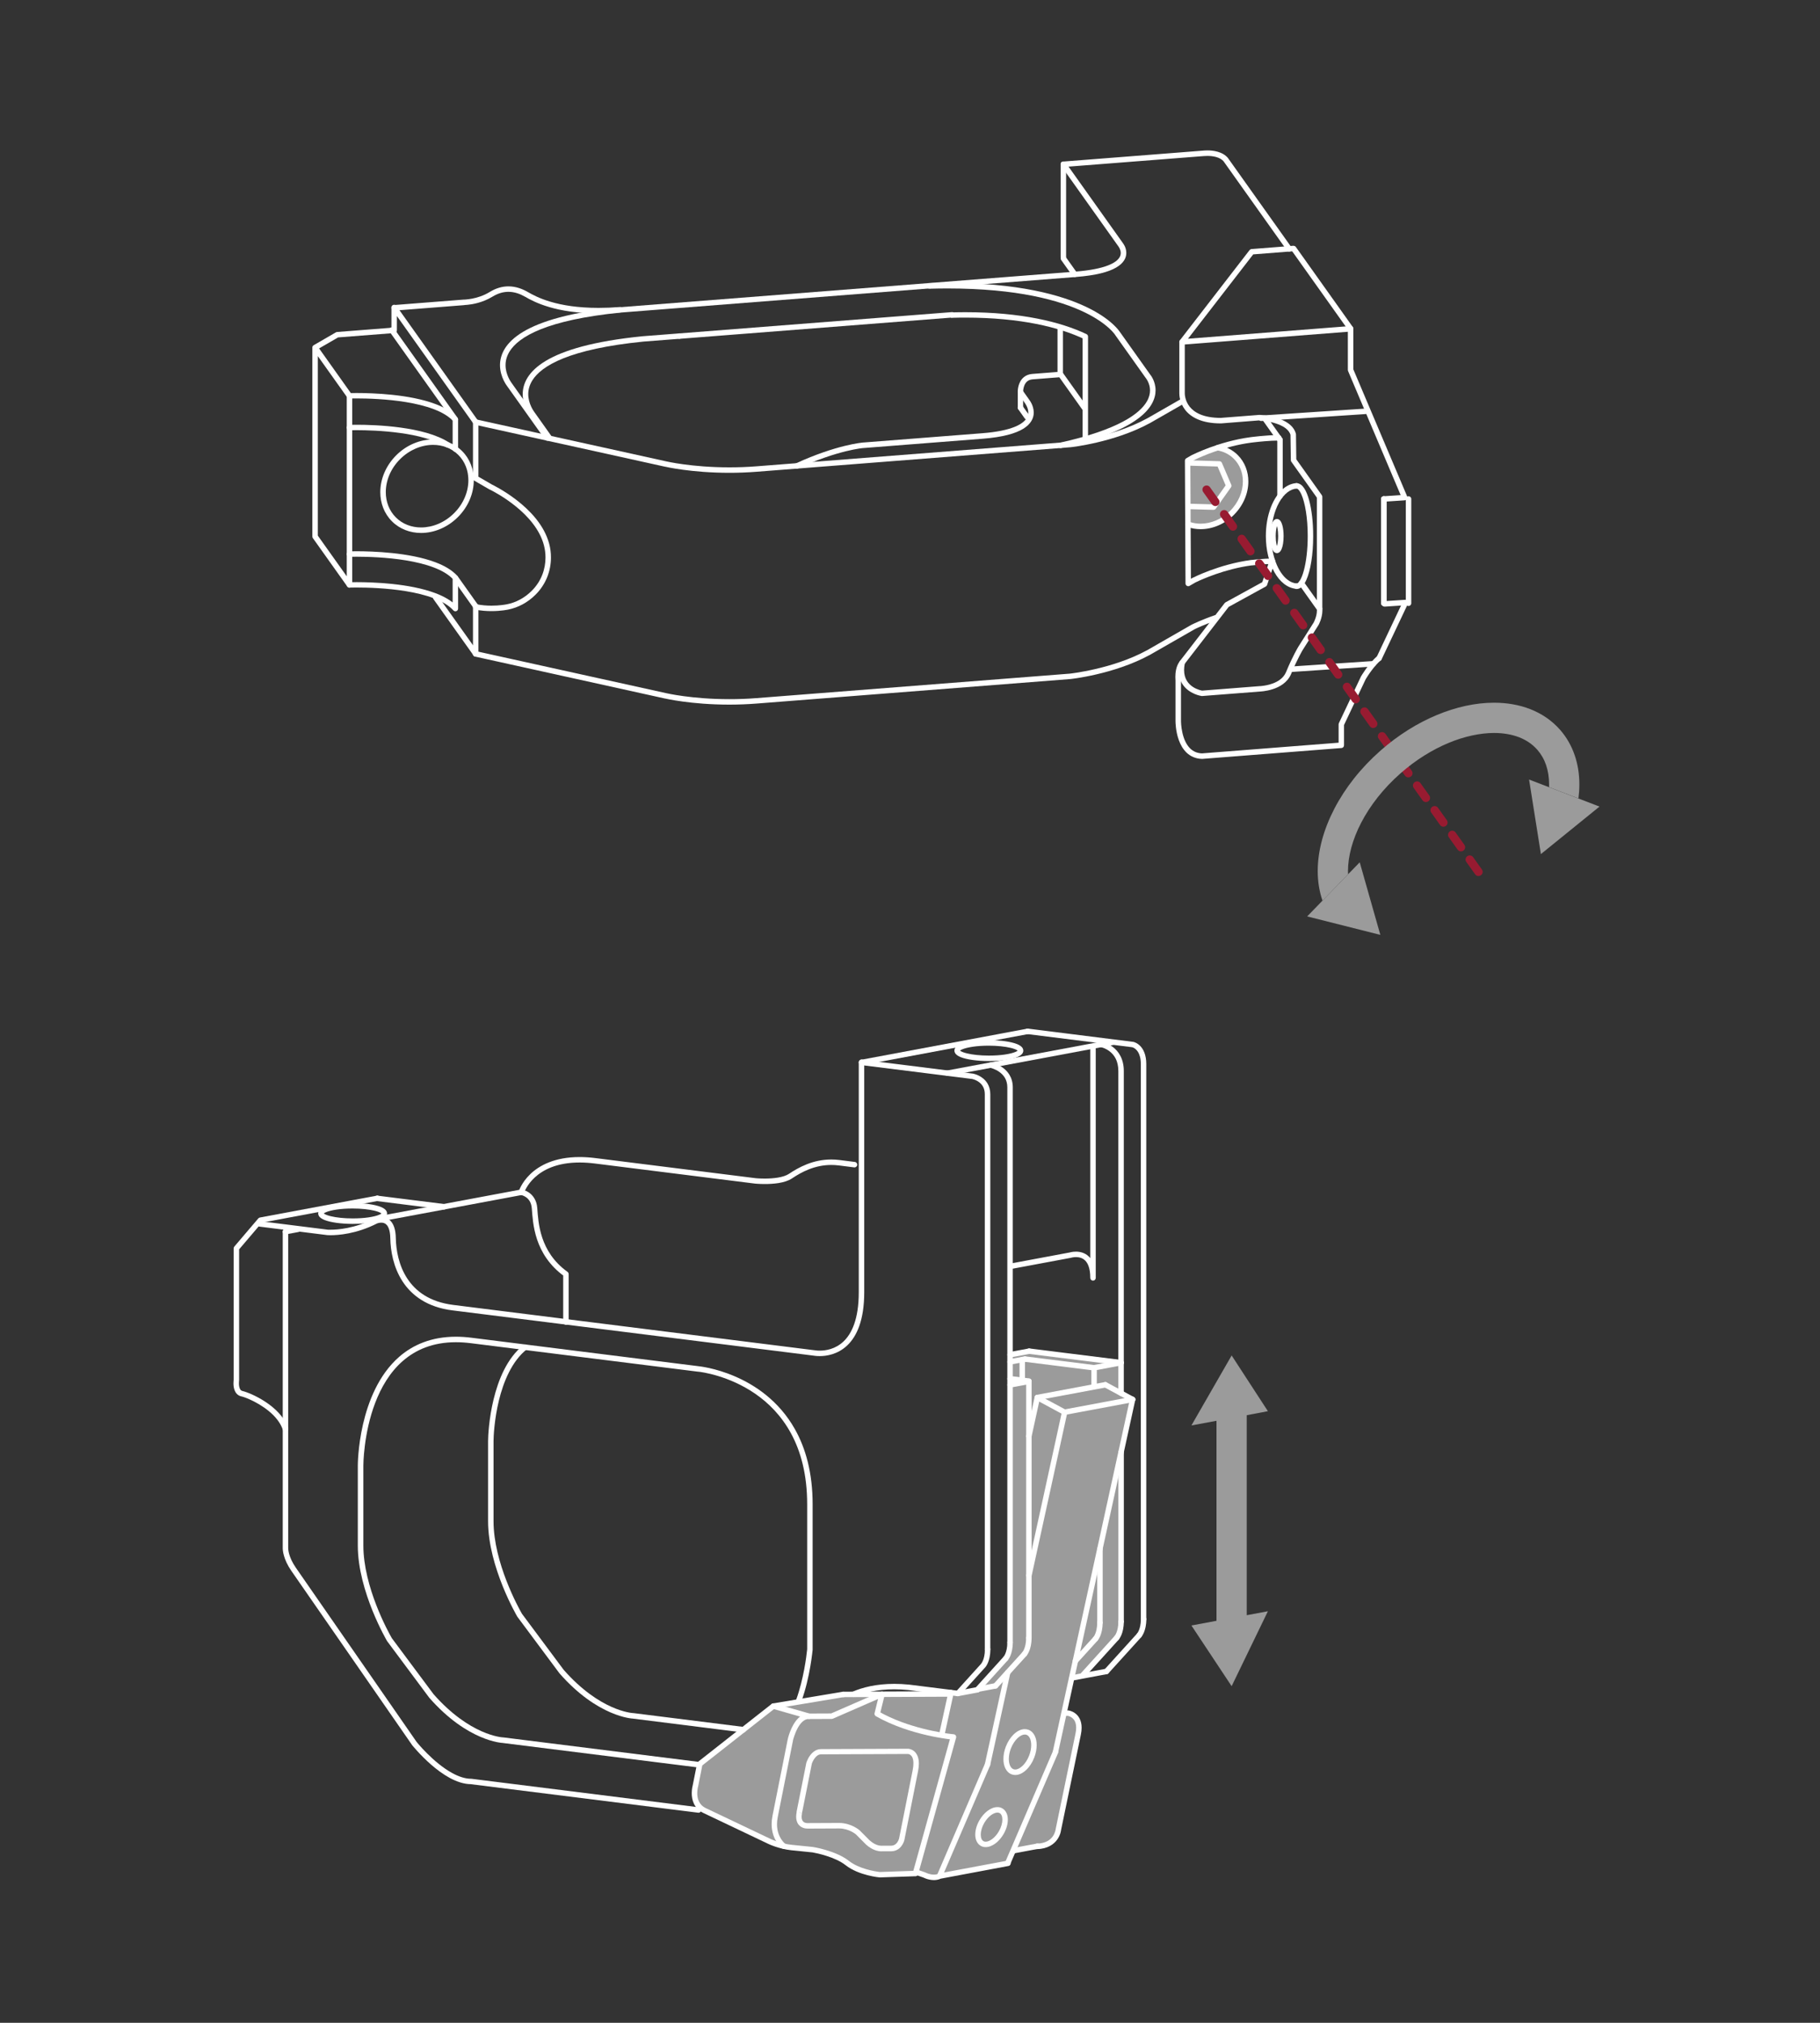 <?xml version="1.0" encoding="UTF-8"?>
<svg id="Layer_1" xmlns="http://www.w3.org/2000/svg" version="1.1" viewBox="0 0 400 444.6">
  <rect x="0" y="0" width="400" height="444.6" fill="#333333" stroke="none"/>
  <!-- Generator: Adobe Illustrator 29.0.0, SVG Export Plug-In . SVG Version: 2.1.0 Build 186)  -->
  <defs>
    <style>
      .st0 {
        fill: #981b31;
      }

      .st1 {
        fill: #9b9b9b;
      }

      .st2 {
        fill: #fff;
      }
    </style>
  </defs>
  <polygon class="st1" points="246.16 299.51 225.89 296.57 221.76 297.76 221.76 362.52 220.77 365.07 214.79 371.25 210.23 372.22 207.76 372.42 185.1 372.42 170.53 374.99 153.56 387.7 152.42 393.61 152.74 396 155.13 398.2 171.35 405.63 178.24 406.55 184.39 408.51 188.24 411.09 193.47 412.18 201.68 411.68 204.57 412.64 221.28 409.55 222.68 406.74 229.82 405.38 231.75 404.24 236.85 380.17 236.32 377.71 233.74 375.62 235.31 368.79 237.84 368.08 245.18 359.99 246.16 357.66 246.16 320.33 248.69 307.59 246.16 305.97 246.16 299.51"/>
  <polygon class="st1" points="266.88 98.4 270.46 99.68 272.74 102.41 273.48 105.58 272.88 109.04 270.76 112.45 267.81 114.66 264.29 115.69 260.84 115.21 260.73 101.26 266.88 98.4"/>
  <path class="st2" d="M233.11,36.11v20.39c0,.33.27.6.6.6s.6-.27.6-.6v-20.39c0-.33-.27-.6-.6-.6s-.6.27-.6.6"/>
  <path class="st2" d="M233.22,36.46l12.62,17.75.02.03.07-.05-.07.05h0s.07-.05.07-.05l-.07.05s.47.66.46,1.36c0,.31-.07.65-.3,1.01-.35.55-1.09,1.2-2.61,1.77-1.51.57-3.78,1.06-7.07,1.32l-100.05,7.82h-.01c-10.92,1.09-17.46,3.1-21.33,5.42-1.93,1.16-3.2,2.41-3.99,3.67-.78,1.26-1.07,2.52-1.07,3.64.01,2.73,1.6,4.65,1.63,4.71l.47-.38-.49.35,8.32,11.7c.19.27.57.33.84.14.27-.19.33-.57.14-.84l-8.32-11.7-.02-.03h0c-.13-.17-1.36-1.85-1.35-3.95,0-.93.23-1.94.89-3.01.99-1.6,3.01-3.33,6.84-4.87,3.83-1.53,9.45-2.86,17.57-3.67l-.06-.6.05.6,100.05-7.82c4.49-.35,7.2-1.11,8.85-2.07.83-.48,1.39-1.01,1.75-1.57.36-.56.49-1.14.49-1.66-.01-1.23-.69-2.05-.72-2.1l-.47.37.49-.35-12.62-17.75c-.19-.27-.57-.33-.84-.14s-.33.57-.14.84Z"/>
  <path class="st2" d="M232.51,82.49l5.42,7.62c.19.27.57.33.84.14.27-.19.33-.57.14-.84l-5.42-7.62c-.19-.27-.57-.33-.84-.14-.27.19-.33.57-.14.84"/>
  <path class="st2" d="M233.22,57.14l2.49,3.5c.19.27.57.33.84.14.27-.19.33-.57.14-.84l-2.49-3.5c-.19-.27-.57-.33-.84-.14-.27.19-.33.57-.14.84"/>
  <path class="st2" d="M223.77,89.93l1.44,2.03c.19.27.57.33.84.14.27-.19.33-.57.14-.84l-1.44-2.03c-.19-.27-.57-.33-.84-.14-.27.19-.33.57-.14.84"/>
  <path class="st2" d="M223.77,86.5l1.44,2.03.02.03.14-.11-.14.11h0s.14-.11.14-.11l-.14.11s.78,1.02.76,2.09c0,.4-.09.8-.34,1.23-.38.63-1.15,1.34-2.69,1.96-1.53.61-3.81,1.13-7.09,1.38l-26.23,2.05h0c-.06,0-5.83.48-14.77,4.6-.3.14-.43.5-.29.8.14.3.5.43.8.29,4.39-2.03,8-3.15,10.5-3.77,1.25-.31,2.22-.49,2.88-.59.33-.05.58-.08.74-.1l.18-.02h.06s0,0,0,0l26.23-2.05c4.48-.35,7.23-1.16,8.92-2.19.85-.52,1.43-1.11,1.8-1.73.37-.62.51-1.26.51-1.84-.02-1.64-1-2.8-1.03-2.85l-.46.38.49-.35-1.44-2.03c-.19-.27-.57-.33-.84-.14s-.33.57-.14.84Z"/>
  <path class="st2" d="M204.24,63.46c1.38-.04,2.71-.06,4-.06,15.39,0,24.64,2.61,30.02,5.19,2.69,1.29,4.41,2.57,5.45,3.51.52.47.87.86,1.09,1.13.11.13.18.23.23.3l.05.07h0s.05-.02.05-.02l-.05.03h0s.05-.03.05-.03l-.05.03.02.03,6.71,9.44.03.04.16-.13-.16.13h0s.16-.13.16-.13l-.16.13s.92,1.13.91,2.69c0,.7-.17,1.51-.68,2.4-.77,1.34-2.33,2.91-5.32,4.49-2.99,1.58-7.4,3.18-13.78,4.6-.32.07-.53.39-.45.72s.39.53.72.45c8.6-1.92,13.74-4.16,16.77-6.38,1.51-1.11,2.51-2.22,3.12-3.3.61-1.07.84-2.1.84-3,0-2.09-1.15-3.42-1.19-3.47l-.46.39.49-.35-6.71-9.44-.49.35.51-.31c-.05-.09-1.76-2.81-7.34-5.48-5.58-2.67-15.01-5.31-30.54-5.31-1.3,0-2.64.02-4.03.06-.33,0-.59.29-.58.62s.29.59.62.58Z"/>
  <path class="st2" d="M149.27,73.28l-7.99.62h-.01c-10.92,1.09-17.46,3.1-21.33,5.42-1.93,1.16-3.2,2.41-3.99,3.67-.78,1.26-1.07,2.52-1.07,3.64.01,2.73,1.6,4.65,1.63,4.71l.47-.38-.49.35,3.77,5.31c.19.27.57.33.84.14.27-.19.33-.57.14-.84l-3.77-5.31-.02-.03h0c-.13-.17-1.36-1.85-1.35-3.95,0-.93.23-1.94.89-3.01.99-1.6,3.01-3.33,6.84-4.87,3.83-1.53,9.45-2.86,17.57-3.67l-.06-.6.05.6,7.99-.62c.33-.03.58-.31.55-.64s-.31-.58-.64-.55Z"/>
  <path class="st2" d="M209.22,68.6l-59.95,4.68c-.33.03-.58.31-.55.64s.31.58.64.55l59.95-4.68c.33-.03.58-.31.55-.64s-.31-.58-.64-.55"/>
  <path class="st2" d="M209.23,69.85c1.01-.03,2.01-.04,2.98-.04,12.03,0,20.61,2.11,26.06,4.71l.26-.54h-.6v22.88c0,.33.27.6.6.6s.6-.27.6-.6v-22.88c0-.23-.13-.44-.34-.54-5.65-2.7-14.41-4.82-26.57-4.82-.98,0-1.98.01-3.01.04-.33,0-.59.29-.58.62s.29.59.62.58Z"/>
  <path class="st2" d="M95.24,131.65l8.83,12.41c.19.27.57.33.84.14.27-.19.33-.57.14-.84l-8.83-12.41c-.19-.27-.57-.33-.84-.14-.27.19-.33.57-.14.84"/>
  <path class="st2" d="M86.67,68.27l15.31-1.2.16-.03-.19-.54.09.56.11-.03-.19-.54.09.56-.05-.3.02.3h.02s-.05-.3-.05-.3l.02.3c.05,0,.32-.01.69-.05,1.12-.11,3.34-.46,5.54-1.8,1.27-.77,2.42-1.06,3.5-1.06,1.33,0,2.56.45,3.66,1.08,1.02.59,2.71,1.51,5.31,2.27,2.6.77,6.12,1.38,10.84,1.38,1.49,0,3.09-.06,4.82-.2.33-.03.58-.31.55-.64s-.31-.58-.64-.55c-1.7.13-3.28.19-4.73.19-4.61,0-8.02-.6-10.5-1.33-2.49-.73-4.06-1.59-5.05-2.16-1.22-.7-2.65-1.24-4.26-1.24-1.3,0-2.69.36-4.12,1.24-1.37.84-2.79,1.25-3.86,1.46-.54.1-.99.15-1.31.18-.16.01-.29.02-.38.03h-.12s-.05.01-.05.01h-.04s-.12.03-.12.03l.2.56-.05-.6-15.31,1.2c-.33.03-.58.31-.55.64.03.33.31.58.64.55Z"/>
  <path class="st2" d="M233.76,36.71l30.84-2.41h.03s.04,0,.04,0c.1,0,.35-.03.7-.03.52,0,1.24.05,1.92.24.68.19,1.3.52,1.7,1.04l.47-.37-.49.35,13.88,19.52c.19.27.57.33.84.14s.33-.57.14-.84l-13.88-19.52v-.02c-.63-.8-1.5-1.22-2.34-1.46-.84-.24-1.65-.29-2.24-.29-.52,0-.87.04-.89.04l.07.6-.05-.6-30.84,2.41c-.33.03-.58.31-.55.64s.31.58.64.55Z"/>
  <path class="st2" d="M86.52,72l-12.45.97c-.09,0-.18.03-.25.08l-4.87,2.82c-.15.08-.25.23-.29.39-.04.17,0,.34.1.48l7.45,10.47v39.46l-6.36-8.94v-41.34c0-.33-.27-.6-.6-.6s-.6.27-.6.6v41.53c0,.13.04.25.11.35l7.56,10.63c.15.21.42.3.67.22.25-.08.42-.31.42-.57v-41.53c0-.13-.04-.25-.11-.35l-7.17-10.09,4.18-2.42,12.32-.96c.33-.03.58-.31.55-.64s-.31-.58-.64-.55Z"/>
  <path class="st2" d="M105.04,132.92l-4.4-6.19c-.19-.27-.57-.33-.84-.14-.27.19-.33.57-.14.84l4.4,6.19c.19.27.57.33.84.14.27-.19.33-.57.14-.84"/>
  <path class="st2" d="M105.15,143.71v-10.44c0-.33-.27-.6-.6-.6s-.6.27-.6.6v10.44c0,.33.27.6.6.6s.6-.27.6-.6"/>
  <path class="st2" d="M105.15,104.6v-11.82c0-.33-.27-.6-.6-.6s-.6.27-.6.6v11.82c0,.33.27.6.6.6s.6-.27.6-.6"/>
  <path class="st2" d="M266.97,135.23c-2.99,1.02-4.94,2.01-4.96,2.02h-.03s-9.91,5.69-9.91,5.69l.3.52-.29-.53c-3.8,2.07-8.05,3.36-11.34,4.12-1.64.38-3.05.63-4.04.79-.5.08-.89.13-1.16.17-.27.03-.4.05-.41.05l.06.6-.05-.6-68.85,5.38c-2.12.17-4.13.23-6.01.23-4.14,0-7.6-.33-10.03-.66-1.21-.16-2.17-.33-2.81-.45-.32-.06-.57-.11-.74-.15-.17-.04-.25-.05-.25-.05h0s-41.79-9.23-41.79-9.23c-.32-.07-.64.13-.72.46s.13.64.46.72l41.79,9.23.13-.59-.14.58s5.7,1.34,14.1,1.34c1.9,0,3.95-.07,6.1-.24l68.85-5.38h.02s9.5-.99,17.39-5.27h.01s9.91-5.68,9.91-5.68l-.3-.52.27.53.08-.04c.39-.19,2.17-1.04,4.72-1.91.31-.11.48-.45.38-.76s-.45-.48-.76-.38Z"/>
  <path class="st2" d="M105.04,92.43l-17.92-25.2c-.15-.21-.42-.3-.67-.22-.25.08-.42.31-.42.57v4.98c0,.33.27.6.6.6s.6-.27.6-.6v-3.1l16.83,23.67c.19.27.57.33.84.14.27-.19.33-.57.14-.84Z"/>
  <path class="st2" d="M100.56,91.84l-13.96-19.64c-.19-.27-.57-.33-.84-.14-.27.19-.33.57-.14.84l13.96,19.64c.19.27.57.33.84.14.27-.19.33-.57.14-.84"/>
  <path class="st2" d="M104.42,93.36l41.79,9.23.13-.59-.14.58s5.7,1.34,14.1,1.34c1.9,0,3.95-.07,6.1-.24l68.85-5.38h.02s9.5-.99,17.39-5.27h.01s7.64-4.38,7.64-4.38c.29-.16.39-.53.22-.82s-.53-.39-.82-.22l-7.64,4.38.3.52-.29-.53c-3.8,2.07-8.05,3.36-11.34,4.12-1.64.38-3.05.63-4.04.79-.5.08-.89.13-1.16.17-.27.03-.4.05-.41.05l.06.6-.05-.6-68.85,5.38c-2.12.17-4.13.23-6.01.23-4.14,0-7.6-.33-10.03-.66-1.21-.16-2.17-.33-2.81-.45-.32-.06-.57-.11-.74-.15s-.25-.05-.25-.05h0s-41.79-9.23-41.79-9.23c-.32-.07-.64.13-.72.46s.13.64.46.72Z"/>
  <path class="st2" d="M281.06,95.62c-2.87.01-6.28.48-6.29.48h0c-6.94.93-12.72,3.88-12.75,3.89h-.03s-1.27.74-1.27.74c-.19.11-.3.31-.3.52l.13,26.99c0,.21.11.41.3.52s.41.11.6,0l1.27-.73-.3-.52.27.53s.08-.04.25-.12c1.16-.56,6.26-2.87,12.12-3.65l-.08-.59.07.6s.68-.08,1.59-.16c.91-.08,2.05-.16,2.93-.17.33,0,.6-.28.59-.61s-.28-.6-.61-.59c-1.88.03-4.63.33-4.64.34h-.01c-6.94.93-12.72,3.88-12.75,3.9h-.03s-.38.23-.38.23l-.13-25.61.97-.55-.3-.52.27.53s.08-.04.25-.12c1.16-.56,6.26-2.87,12.12-3.65h0s.21-.03.57-.07c1.08-.13,3.51-.39,5.57-.4.33,0,.6-.27.6-.6s-.27-.6-.6-.6Z"/>
  <path class="st2" d="M101.15,99.57l-.42.42c1.48,1.48,2.21,3.46,2.21,5.55,0,2.51-1.05,5.17-3.14,7.25-2.08,2.08-4.75,3.14-7.25,3.14-2.1,0-4.07-.73-5.55-2.21-1.48-1.48-2.21-3.46-2.21-5.55,0-2.51,1.05-5.17,3.14-7.25,2.08-2.08,4.75-3.14,7.25-3.14,2.1,0,4.07.73,5.55,2.21l.42-.42.42-.42c-1.72-1.72-4.03-2.56-6.4-2.56-2.84,0-5.8,1.19-8.1,3.49-2.3,2.3-3.49,5.26-3.49,8.1,0,2.37.84,4.68,2.56,6.4,1.72,1.72,4.03,2.56,6.4,2.56,2.84,0,5.8-1.19,8.1-3.49,2.3-2.3,3.49-5.26,3.49-8.1,0-2.37-.84-4.68-2.56-6.4l-.42.42Z"/>
  <path class="st2" d="M267.51,98.99c1.39.23,2.67.85,3.68,1.87,1.32,1.32,1.97,3.08,1.97,4.95,0,2.24-.94,4.62-2.81,6.48-1.86,1.86-4.24,2.81-6.48,2.81-.89,0-1.75-.15-2.55-.44-.31-.11-.66.05-.77.36s.05.66.36.77c.94.35,1.95.52,2.96.52,2.57,0,5.25-1.08,7.33-3.16,2.08-2.08,3.16-4.76,3.16-7.33,0-2.15-.76-4.24-2.32-5.8-1.2-1.2-2.72-1.93-4.33-2.2-.33-.05-.64.17-.69.49s.17.64.49.69Z"/>
  <path class="st2" d="M76.83,129.15s.14,0,.42-.01.68-.01,1.18-.01c2.25,0,6.56.11,10.81.81,2.13.35,4.24.85,6.06,1.54,1.83.69,3.35,1.58,4.34,2.68.17.18.43.25.66.16s.38-.31.38-.56v-6.78c0-.15-.06-.29-.16-.4-1.18-1.3-2.87-2.26-4.8-2.99-5.79-2.19-13.86-2.42-17.29-2.43-1.03,0-1.64.02-1.64.02-.33.01-.59.29-.58.62s.29.59.62.58c0,0,.14,0,.42-.01s.68-.01,1.18-.01c2.25,0,6.56.11,10.81.81,2.13.35,4.24.85,6.06,1.54,1.83.69,3.35,1.58,4.34,2.68l.44-.4h-.6v6.78h.6l.44-.4c-1.18-1.3-2.87-2.26-4.8-2.99-5.79-2.19-13.86-2.42-17.29-2.43-1.03,0-1.64.02-1.64.02-.33.01-.59.29-.58.62.01.33.29.59.62.58Z"/>
  <path class="st2" d="M76.83,87.59s.14,0,.42-.01.68-.01,1.18-.01c2.25,0,6.56.11,10.81.81,2.13.35,4.24.85,6.06,1.54,1.83.69,3.35,1.58,4.34,2.68l.44-.4h-.6v6.51c0,.33.27.6.6.6s.6-.27.6-.6v-6.51c0-.15-.06-.29-.16-.4-1.18-1.3-2.87-2.26-4.8-2.99-5.79-2.19-13.86-2.42-17.29-2.43-1.03,0-1.64.02-1.64.02-.33.01-.59.29-.58.62s.29.59.62.58Z"/>
  <path class="st2" d="M76.83,94.57s.14,0,.42-.01c.27,0,.68-.01,1.18-.01,2.01,0,5.66.09,9.45.61,3.79.51,7.72,1.48,10.22,3.14.28.18.65.11.83-.17.18-.28.11-.65-.17-.83-2.8-1.83-6.85-2.79-10.72-3.32-3.87-.53-7.57-.62-9.62-.62-1.03,0-1.64.02-1.64.02-.33.01-.59.29-.58.62s.29.59.62.58Z"/>
  <path class="st2" d="M103.18,105.03l4.36,2.53.05.02.11.05c.54.26,3.06,1.56,5.66,3.67,2.61,2.11,5.27,5.05,6.18,8.53.23.87.35,1.78.35,2.71,0,2.57-.92,5.22-3.03,7.32-1.58,1.58-3.49,2.57-5.41,2.95h-.01s-.06.01-.06.01c-.28.06-1.6.3-3.36.3-1.01,0-2.16-.08-3.35-.32-.32-.06-.64.15-.71.47s.15.64.47.71c1.29.26,2.52.34,3.59.34,2.14,0,3.65-.34,3.68-.34l-.13-.59.12.59c2.16-.43,4.28-1.54,6.02-3.28,2.34-2.34,3.38-5.31,3.38-8.17,0-1.03-.13-2.04-.39-3.01-1.1-4.13-4.27-7.36-7.13-9.58-2.87-2.22-5.45-3.44-5.47-3.45l-.26.54.3-.52-4.36-2.53c-.29-.17-.65-.07-.82.22-.17.29-.07.65.22.82Z"/>
  <path class="st2" d="M232.42,72.05v10.21c0,.33.27.6.6.6s.6-.27.6-.6v-10.21c0-.33-.27-.6-.6-.6s-.6.27-.6.6"/>
  <path class="st2" d="M224.86,89.58v-3.45s0,0,0,0v-.02c0-.15.03-.86.31-1.48.14-.31.34-.6.61-.82.27-.22.62-.38,1.14-.43l-.05-.6.05.6,6.15-.48c.33-.03.58-.31.55-.64s-.31-.58-.64-.55l-6.15.48h0c-.73.06-1.34.32-1.79.69-.68.55-1.01,1.29-1.18,1.91-.17.62-.18,1.14-.18,1.32v.07s.6-.02.6-.02h-.6v3.43c0,.33.27.6.6.6s.6-.27.6-.6Z"/>
  <path class="st2" d="M261.64,102.36l5.96.18,1.77,4.14-2.95,4.17-4.75-.13c-.33,0-.61.25-.62.58s.25.61.58.62l5.07.14c.2,0,.39-.09.51-.25l3.33-4.7c.12-.17.14-.39.06-.58l-2.05-4.8c-.09-.21-.3-.36-.53-.36l-6.35-.19c-.33,0-.61.25-.62.58s.25.61.58.62Z"/>
  <path class="st2" d="M277.45,92.28l3.39,4.77c.19.27.57.33.84.14.27-.19.33-.57.14-.84l-3.39-4.77c-.19-.27-.57-.33-.84-.14-.27.19-.33.57-.14.84"/>
  <path class="st2" d="M283.82,54.98l12.54,17.63c.19.27.57.33.84.14.27-.19.33-.57.14-.84l-12.54-17.63c-.19-.27-.57-.33-.84-.14-.27.19-.33.57-.14.84"/>
  <path class="st2" d="M284.02,54.04l-8.96.7c-.17.01-.32.1-.43.23l-15.32,19.83c-.14.19-.17.44-.05.65s.34.33.57.31l36.4-2.84v8.4l.05.23,11.82,27.89c.13.31.48.45.79.32s.45-.48.32-.79l-11.77-27.78v-8.93c0-.17-.07-.33-.19-.44-.12-.11-.29-.17-.45-.16l-35.7,2.79,14.33-18.54,8.7-.68c.33-.03.58-.31.55-.64s-.31-.58-.64-.55Z"/>
  <path class="st2" d="M284.05,147.68l17.85-1.19c.33-.02.58-.31.56-.64-.02-.33-.31-.58-.64-.56l-17.85,1.19c-.33.02-.58.31-.56.64.02.33.31.58.64.56"/>
  <path class="st2" d="M277.21,92.53l22.92-1.52c.33-.02.58-.31.56-.64-.02-.33-.31-.58-.64-.56l-22.92,1.52c-.33.02-.58.31-.56.64.02.33.31.58.64.56"/>
  <path class="st2" d="M303.53,109.67v22.92c0,.33.27.6.6.6s.6-.27.6-.6v-22.92c0-.33-.27-.6-.6-.6s-.6.27-.6.6"/>
  <path class="st2" d="M303.53,109.67v22.92c0,.33.27.6.6.6s.6-.27.6-.6v-22.92c0-.33-.27-.6-.6-.6s-.6.27-.6.6"/>
  <path class="st2" d="M308.97,109.67v22.92c0,.33.27.6.6.6s.6-.27.6-.6v-22.92c0-.33-.27-.6-.6-.6s-.6.27-.6.6"/>
  <path class="st2" d="M308.62,108.77l-4.53.3c-.33.02-.58.31-.56.64.02.33.31.58.64.56l4.53-.3c.33-.02.58-.31.56-.64-.02-.33-.31-.58-.64-.56"/>
  <path class="st2" d="M308.8,131.83l-4.53.3c-.33.02-.58.31-.56.64.02.33.31.58.64.56l4.53-.3c.33-.02.58-.31.56-.64-.02-.33-.31-.58-.64-.56"/>
  <path class="st2" d="M259.2,145.53c-.12.62-.18,1.19-.18,1.72,0,1.23.32,2.23.8,3.02.73,1.18,1.8,1.85,2.68,2.23.87.38,1.56.47,1.6.48h.13s12.64-.98,12.64-.98l-.05-.6v.6s1.34-.03,2.85-.51c.76-.24,1.57-.59,2.3-1.13.73-.54,1.39-1.26,1.79-2.23.69-1.67,1.34-3.02,1.82-3.94.24-.46.44-.82.57-1.06.07-.12.12-.21.16-.27l.05-.09-.51-.31.51.32,3.42-5.4.02-.03s.83-1.49.84-3.17c0-.14,0-.29-.02-.43,0-.1-.05-.21-.11-.29l-4.01-5.64c-.19-.27-.57-.33-.84-.14s-.33.57-.14.84l4.01,5.64.49-.35-.6.06c0,.11.01.21.01.32,0,.64-.17,1.3-.35,1.8-.09.25-.18.45-.24.59l-.08.16-.02.04h0s.53.3.53.3l-.51-.32-3.42,5.4h0s-1.28,2.11-2.68,5.53c-.3.73-.79,1.28-1.38,1.72-.89.65-2.02,1.02-2.92,1.2-.45.09-.84.14-1.12.17-.14.01-.25.02-.32.03h-.08s-.02,0-.02,0h-.03s-12.64.99-12.64.99l.05.6.08-.59h0c-.08-.01-1.15-.19-2.13-.85-.49-.33-.97-.77-1.32-1.36-.35-.59-.59-1.34-.59-2.33,0-.44.05-.93.16-1.48.07-.32-.14-.64-.47-.71s-.64.14-.71.47Z"/>
  <path class="st2" d="M259.19,75.16v11.23h.6l-.6-.03v.11c0,.44.08,2.07,1.3,3.64,1.22,1.57,3.59,2.96,7.84,2.95h.05s8.49-.67,8.49-.67l-.05-.6-.03.6h.06c.33.03,1.93.16,3.49.66.78.25,1.55.59,2.14,1.02.59.44,1,.95,1.16,1.57l.58-.15h-.6s.08,5.66.08,5.66c0,.12.04.24.11.34l5.61,7.89v24.4c0,.33.27.6.6.6s.6-.27.6-.6v-24.59c0-.13-.04-.25-.11-.35l-5.61-7.89-.07-5.47-.02-.14c-.26-1.02-.95-1.79-1.76-2.35-1.22-.84-2.75-1.27-3.99-1.51-1.24-.24-2.18-.29-2.2-.29h-.08s-8.49.66-8.49.66l.05.6v-.6c-4.01,0-5.91-1.25-6.9-2.49-.98-1.25-1.05-2.61-1.05-2.9v-.04s0,0,0,0h-.18s.18,0,.18,0h0s-.18,0-.18,0h.18s0-.02,0-.02v-11.23c0-.33-.27-.6-.6-.6s-.6.27-.6.6Z"/>
  <path class="st2" d="M281.92,109.04v-12.37c0-.33-.27-.6-.6-.6s-.6.27-.6.6v12.37c0,.33.27.6.6.6s.6-.27.6-.6"/>
  <path class="st2" d="M302.72,144.2c-.96.78-1.85,1.9-2.52,2.83-.66.93-1.1,1.67-1.1,1.68l-.02.05-4.82,10.18-.06.26v4.04l-30.06,2.35.05.6.02-.6c-1.14-.04-1.95-.44-2.59-1.04-.96-.9-1.5-2.32-1.77-3.59-.28-1.26-.29-2.35-.29-2.54v-.03s0,0,0,0v-8.95s0-.04,0-.04c0-.09-.03-.31-.03-.61,0-.76.14-1.99.75-2.76l9.76-12.64,8.17-4.49c.13-.07.23-.19.28-.34l1.72-5.15c.1-.31-.07-.65-.38-.76s-.65.07-.76.38l-1.64,4.92-8.08,4.44-.19.16-9.84,12.74c-.89,1.16-1,2.62-1,3.5,0,.47.04.79.04.81l.59-.08h-.6v8.87h.6-.6s0,.04,0,.04c0,.33.02,2.27.73,4.24.36.98.89,1.98,1.71,2.76.82.78,1.95,1.33,3.37,1.37h.07s30.61-2.39,30.61-2.39c.31-.02.55-.28.55-.6v-4.46l4.76-10.06-.54-.26.52.3.07-.12c.17-.28.62-1.01,1.22-1.81.59-.8,1.34-1.69,2.05-2.26.26-.21.3-.59.09-.84s-.59-.3-.84-.09Z"/>
  <path class="st2" d="M303.64,144.94l5.75-12.14c.14-.3.01-.66-.29-.8-.3-.14-.66-.01-.8.29l-5.75,12.14c-.14.3-.01.66.29.8.3.14.66.01.8-.29"/>
  <path class="st2" d="M284.96,107.38c.06,0,.13.02.26.11.21.15.51.54.78,1.14.82,1.79,1.42,5.25,1.41,9.19,0,3-.34,5.72-.87,7.64-.26.96-.58,1.72-.89,2.2-.15.24-.31.4-.43.49-.12.09-.2.11-.26.11-.33,0-.6.27-.6.6s.27.6.6.6c.36,0,.7-.14.97-.34.48-.36.84-.91,1.16-1.61.94-2.08,1.52-5.62,1.52-9.68,0-3.09-.34-5.89-.91-7.96-.29-1.04-.63-1.89-1.05-2.53-.21-.32-.44-.59-.72-.8-.27-.2-.61-.34-.97-.34-.33,0-.6.27-.6.6s.27.6.6.6Z"/>
  <path class="st2" d="M285,128.24c-.72-.05-1.41-.34-2.08-.86-.99-.78-1.88-2.08-2.51-3.74-.63-1.66-1.01-3.67-1.01-5.83,0-2.88.67-5.49,1.72-7.36.52-.94,1.14-1.69,1.8-2.21.66-.52,1.36-.81,2.08-.86.33-.02.58-.31.56-.64s-.31-.58-.64-.56c-.99.07-1.92.47-2.74,1.11-1.22.96-2.2,2.45-2.89,4.26-.69,1.81-1.08,3.95-1.08,6.25,0,3.07.7,5.85,1.87,7.95.59,1.05,1.29,1.92,2.11,2.56.81.64,1.74,1.04,2.74,1.11.33.02.62-.23.64-.56s-.23-.62-.56-.64Z"/>
  <path class="st2" d="M281.51,117.82h-.6c0,.82-.1,1.57-.23,2.07-.07.25-.15.43-.2.51l-.03.04h0s0,0,0,0h0s0,0,0,0h0s.19.22.19.22v-.28c-.1,0-.18.05-.19.06l.19.22v-.28.3l.18-.25-.18-.05v.3l.18-.25-.04.05.05-.04h0s-.04.04-.04.04l.05-.04s-.21-.36-.3-.83c-.1-.48-.16-1.1-.16-1.78,0-.82.1-1.57.23-2.07.07-.25.15-.43.2-.51l.03-.04h0s0,0,0,0h0s0,0,0,0h0s-.19-.22-.19-.22v.28c.1,0,.18-.05.19-.06l-.19-.22v.28-.3l-.18.25.18.05v-.3l-.18.25.04-.05-.05.04h0s.04-.04.04-.04l-.05.04s.21.36.3.83c.1.48.16,1.1.16,1.78h1.2c0-.92-.1-1.74-.28-2.39-.09-.32-.2-.6-.35-.84-.08-.12-.17-.24-.31-.34-.13-.1-.32-.18-.53-.18-.21,0-.4.08-.53.18-.23.18-.35.39-.47.63-.31.7-.47,1.74-.47,2.94,0,.92.1,1.74.28,2.39.09.32.2.6.35.84.08.12.17.24.31.34.13.1.32.18.53.18.21,0,.4-.08.53-.18.23-.18.35-.39.47-.63.31-.7.47-1.74.47-2.94h-.6Z"/>
  <path class="st0" d="M324.95,192.55c-.3,0-.58-.14-.75-.39l-1.93-2.71c-.14-.2-.2-.44-.16-.68.04-.24.17-.45.37-.59.16-.11.34-.17.53-.17.29,0,.57.14.75.38l1.93,2.71c.14.2.2.44.16.68s-.17.45-.37.59c-.15.11-.34.17-.53.17ZM321.1,187.13c-.3,0-.58-.14-.75-.39l-1.93-2.71c-.29-.41-.2-.98.21-1.28.16-.11.34-.17.53-.17.3,0,.58.14.75.39l1.93,2.71c.29.41.2.98-.22,1.28-.16.11-.34.17-.53.17ZM317.24,181.71c-.3,0-.58-.14-.75-.39l-1.93-2.71c-.29-.41-.2-.98.21-1.28.16-.11.34-.17.53-.17.3,0,.58.14.75.39l1.93,2.71c.29.41.2.98-.21,1.28-.16.11-.34.17-.53.17ZM313.39,176.29c-.3,0-.58-.14-.75-.39l-1.93-2.71c-.29-.41-.2-.98.21-1.28.16-.11.34-.17.53-.17.3,0,.58.14.75.39l1.93,2.71c.29.41.2.98-.21,1.28-.16.11-.34.17-.53.17ZM309.53,170.86c-.3,0-.58-.14-.75-.38l-1.93-2.71c-.29-.41-.2-.98.22-1.28.16-.11.34-.17.53-.17.3,0,.58.14.75.39l1.93,2.71c.14.2.2.44.16.68-.04.24-.17.45-.37.59-.16.11-.34.17-.53.17ZM305.68,165.44c-.3,0-.57-.14-.75-.38l-1.93-2.71c-.14-.2-.2-.44-.16-.68.04-.24.17-.45.37-.59.15-.11.34-.17.53-.17.3,0,.57.14.75.38l1.93,2.71c.14.2.2.44.16.68-.04.24-.17.45-.37.59-.15.11-.34.17-.53.17ZM301.82,160.02c-.3,0-.58-.14-.75-.39l-1.93-2.71c-.14-.2-.2-.44-.16-.68.04-.24.17-.45.37-.6.16-.11.34-.17.53-.17.3,0,.57.14.75.38l1.93,2.71c.29.41.2.98-.22,1.28-.16.11-.34.17-.53.17ZM297.97,154.6c-.3,0-.58-.14-.75-.39l-1.93-2.71c-.29-.41-.2-.98.21-1.28.16-.11.34-.17.53-.17.3,0,.58.14.75.39l1.93,2.71c.29.41.2.98-.21,1.28-.16.11-.34.17-.53.17ZM294.11,149.18c-.3,0-.58-.14-.75-.39l-1.93-2.71c-.29-.41-.2-.98.21-1.28.16-.11.34-.17.53-.17.3,0,.58.14.75.39l1.93,2.71c.29.41.2.98-.21,1.28-.16.11-.34.17-.53.17ZM290.26,143.76c-.3,0-.57-.14-.75-.38l-1.93-2.71c-.29-.41-.2-.98.22-1.28.16-.11.34-.17.53-.17.3,0,.58.14.75.39l1.93,2.71c.29.41.2.98-.21,1.28-.16.11-.34.17-.53.17ZM286.4,138.33c-.3,0-.57-.14-.75-.38l-1.93-2.71c-.14-.2-.2-.44-.16-.68.04-.24.17-.45.37-.59.15-.11.34-.17.53-.17.3,0,.58.14.75.39l1.93,2.71c.14.2.2.44.16.68-.04.24-.17.45-.37.59-.15.11-.34.17-.53.17ZM282.55,132.91c-.3,0-.58-.14-.75-.39l-1.93-2.71c-.14-.2-.2-.44-.16-.68.04-.24.17-.45.37-.59.16-.11.34-.17.53-.17.3,0,.58.14.75.38l1.93,2.71c.29.41.2.98-.22,1.28-.16.11-.34.17-.53.17ZM278.69,127.49c-.3,0-.58-.14-.75-.39l-1.93-2.71c-.29-.41-.2-.98.21-1.28.16-.11.34-.17.53-.17.3,0,.58.14.75.39l1.93,2.71c.29.41.2.98-.21,1.28-.16.11-.34.17-.53.17ZM274.83,122.07c-.3,0-.58-.14-.75-.39l-1.93-2.71c-.29-.41-.2-.98.21-1.28.16-.11.34-.17.53-.17.3,0,.58.14.75.39l1.93,2.71c.29.41.2.98-.21,1.28-.16.11-.34.17-.53.17ZM270.98,116.65c-.3,0-.58-.14-.75-.39l-1.93-2.71c-.29-.41-.2-.98.21-1.28.16-.11.34-.17.53-.17.3,0,.58.14.75.39l1.93,2.71c.29.41.2.98-.21,1.28-.16.11-.34.17-.53.17ZM267.12,111.23c-.29,0-.57-.14-.75-.38l-1.93-2.71c-.14-.2-.2-.44-.16-.68s.17-.45.37-.59c.15-.11.34-.17.53-.17.3,0,.58.14.75.39l1.93,2.71c.14.2.2.44.16.68-.04.24-.17.45-.37.59-.16.11-.34.17-.53.17Z"/>
  <path class="st1" d="M328.36,154.45c-4.08,0-8.37.95-12.61,2.72-4.24,1.77-8.44,4.38-12.31,7.78-4.37,3.84-7.8,8.23-10.16,12.77-2.36,4.54-3.67,9.23-3.67,13.73,0,2.24.33,4.44,1.05,6.5l5.62-5.79c-.01-.24-.02-.48-.02-.72,0-3.18.96-6.9,2.92-10.65,1.95-3.75,4.87-7.52,8.65-10.84,3.34-2.94,6.95-5.16,10.49-6.64,3.53-1.48,7-2.2,10.03-2.21h.02c2.08,0,3.95.34,5.54.96,1.59.63,2.9,1.53,3.96,2.73,1.7,1.95,2.58,4.48,2.59,7.62,0,.2,0,.4-.01.6l6.46,2.48c.13-1.03.2-2.06.2-3.08.01-4.4-1.32-8.69-4.24-12.01-1.8-2.05-4.05-3.56-6.53-4.53-2.48-.97-5.18-1.42-7.97-1.42"/>
  <polyline class="st1" points="298.84 189.53 296.27 192.17 290.66 197.95 287.29 201.42 303.37 205.48 298.84 189.53"/>
  <polyline class="st1" points="336.06 171.34 338.66 187.72 351.54 177.28 346.9 175.5 340.44 173.02 336.06 171.34"/>
  <path class="st2" d="M62.14,270.71v69.5h.6l-.6-.03v.1c0,.46.12,2.42,1.89,4.98l26.54,38.29.02.03s1.7,2.12,4.13,4.25c1.22,1.06,2.63,2.13,4.12,2.94,1.5.81,3.09,1.37,4.69,1.38v-.6l-.07.6,49.99,6.27c.33.04.63-.19.67-.52s-.19-.63-.52-.67l-49.99-6.27h-.07c-1.31,0-2.73-.48-4.12-1.24-2.08-1.13-4.07-2.85-5.52-4.3-.73-.72-1.32-1.37-1.73-1.84-.21-.23-.37-.42-.47-.55-.11-.13-.16-.2-.16-.2l-.47.37.49-.34-26.54-38.29c-1.62-2.35-1.68-4.04-1.68-4.3v-.03s-.02,0-.02,0h.02s0,0,0,0h-.02s.02,0,.02,0v-.03s0-69.5,0-69.5c0-.33-.27-.6-.6-.6s-.6.27-.6.6Z"/>
  <path class="st2" d="M225.53,303.61v56.37c0,.33.27.6.6.6s.6-.27.6-.6v-56.37c0-.33-.27-.6-.6-.6s-.6.27-.6.6"/>
  <path class="st2" d="M57.02,269.6l14.92,1.87h.03s.26.02.7.02c1.57,0,5.62-.25,10.17-2.57l-.27-.53.25.54-.06-.12.05.12h0s-.06-.12-.06-.12l.05.12s.49-.21,1-.2c.44,0,.85.11,1.22.53.37.43.73,1.28.76,2.87.05,2.81.67,6.4,2.69,9.51,2.02,3.11,5.47,5.69,10.97,6.37l79.38,9.95.07-.6-.12.59s.56.11,1.38.11c1.48,0,3.94-.35,6.05-2.34,2.1-1.99,3.74-5.54,3.74-11.7v-50.54c0-.33-.27-.6-.6-.6s-.6.27-.6.6v50.54c0,5.96-1.57,9.13-3.36,10.83-1.8,1.7-3.92,2.01-5.22,2.01-.36,0-.65-.02-.85-.05-.1-.01-.18-.02-.22-.03h-.05s-.01-.01-.01-.01h-.05s-79.38-9.96-79.38-9.96c-5.19-.66-8.26-3-10.11-5.83-1.85-2.84-2.45-6.22-2.5-8.88-.03-1.75-.42-2.9-1.05-3.64-.63-.74-1.47-.96-2.13-.95-.84,0-1.46.3-1.5.32h-.02c-4.32,2.21-8.18,2.45-9.62,2.45-.2,0-.36,0-.46,0h-.11s-.03,0-.03,0l-.05.6.07-.6-14.92-1.87c-.33-.04-.63.19-.67.52-.04.33.19.63.52.67Z"/>
  <path class="st2" d="M82.84,263.99l14.67,1.84c.33.04.63-.19.67-.52.04-.33-.19-.63-.52-.67l-14.67-1.84c-.33-.04-.63.19-.67.52-.04.33.19.63.52.67"/>
  <path class="st2" d="M225.19,299.31l15.2,1.91c.33.04.63-.19.67-.52s-.19-.63-.52-.67l-15.2-1.91c-.33-.04-.63.19-.67.52s.19.63.52.67"/>
  <path class="st2" d="M221.92,303.63l4.13.52c.33.04.63-.19.67-.52.04-.33-.19-.63-.52-.67l-4.13-.52c-.33-.04-.63.19-.67.52-.04.33.19.63.52.67"/>
  <path class="st2" d="M226.11,297.57l20.21,2.53c.33.04.63-.19.67-.52s-.19-.63-.52-.67l-20.21-2.53c-.33-.04-.63.19-.67.52s.19.63.52.67"/>
  <path class="st2" d="M163.46,379.57l-24.21-3.04h-.06s0,0,0,0c-.32-.02-7.34-.46-15.31-9.52l-.45.4.48-.36-9.2-12.36-.48.36.52-.3-.07-.12c-.34-.59-1.9-3.39-3.37-7.18-1.47-3.79-2.84-8.57-2.84-13.09v-17.6h0s0-.02,0-.02c0-.95.16-4.72,1.17-8.89,1.01-4.17,2.88-8.72,6.15-11.29.26-.21.3-.58.1-.84s-.58-.3-.84-.1c-3.62,2.87-5.52,7.65-6.57,11.95-1.04,4.3-1.21,8.12-1.21,9.17v.02s0,0,0,0v17.6c0,5.08,1.62,10.31,3.22,14.29,1.61,3.98,3.21,6.69,3.22,6.71l.04.05,9.2,12.36.03.04c8.45,9.62,16.06,9.93,16.18,9.93l.02-.6-.07.6,24.21,3.04c.33.04.63-.19.67-.52s-.19-.63-.52-.67Z"/>
  <path class="st2" d="M153.34,387.22l-42.7-5.35h-.06s0,0,0,0c-.32-.02-7.34-.46-15.31-9.52l-.45.4.48-.36-9.2-12.36-.48.36.52-.3-.07-.12c-.34-.59-1.9-3.39-3.37-7.18-1.47-3.79-2.84-8.57-2.84-13.09v-17.6h0c0-.13.02-7.01,2.6-13.76,1.29-3.38,3.21-6.72,6.06-9.2,2.85-2.48,6.6-4.13,11.69-4.13,1.02,0,2.1.07,3.24.21l49.99,6.27h.02s.06,0,.06,0c.66.07,6.68.85,12.47,4.85,2.9,2,5.74,4.8,7.87,8.73,2.13,3.93,3.54,9,3.54,15.56v31.91h.6l-.6-.05s0,.09-.03.26c-.12,1.19-.74,6.32-2.39,10.84-.11.31.05.66.36.77s.66-.05.77-.36c1.96-5.37,2.48-11.38,2.49-11.4v-.05s0-31.91,0-31.91c0-6.95-1.55-12.36-3.9-16.53-3.53-6.26-8.81-9.72-13.2-11.6-4.39-1.89-7.89-2.21-7.93-2.22l-.06.6.07-.6-49.99-6.27c-1.18-.15-2.31-.22-3.39-.22-5.35,0-9.44,1.77-12.48,4.43-4.56,3.99-6.8,9.9-7.94,14.82-1.13,4.93-1.14,8.89-1.14,9.05h0v17.61c0,5.08,1.62,10.31,3.22,14.29,1.61,3.98,3.21,6.69,3.22,6.71l.04.05,9.2,12.36.03.04c8.45,9.62,16.06,9.93,16.18,9.93l.02-.6-.07.6,42.7,5.35c.33.04.63-.19.67-.52s-.19-.63-.52-.67Z"/>
  <path class="st2" d="M225.78,227.28l23.12,2.9.07-.6-.12.59.06-.31-.07.31h0s.06-.31.06-.31l-.07.31s.12.03.29.11c.26.13.65.4.99.93.33.54.62,1.36.62,2.66v122c0,.33.27.6.6.6s.6-.27.6-.6v-122c0-2.03-.65-3.3-1.36-4-.71-.71-1.42-.86-1.5-.88h-.04s-23.12-2.91-23.12-2.91c-.33-.04-.63.19-.67.52s.19.63.52.67Z"/>
  <path class="st2" d="M217.65,362.52v-122c0-.95-.24-1.73-.6-2.35-.55-.93-1.36-1.48-2.01-1.79-.66-.31-1.17-.4-1.21-.41h-.03s-24.36-3.06-24.36-3.06c-.33-.04-.63.19-.67.52s.19.63.52.67l24.36,3.05.07-.6-.1.59h0s.8.16,1.49.66c.35.25.67.57.92,1,.24.43.41.98.41,1.7v122c0,.33.27.6.6.6s.6-.27.6-.6Z"/>
  <path class="st2" d="M250.8,359.84c.08-.08,1.15-1.31,1.14-3.97,0-.33-.27-.6-.6-.6s-.6.27-.6.6c0,1.17-.23,1.98-.44,2.48-.11.25-.21.43-.29.54l-.08.11-.02.02.12.1-.11-.1h0s.12.1.12.1l-.11-.1c-.23.24-.21.62.03.85.24.23.62.21.85-.03Z"/>
  <path class="st2" d="M243.62,367.77l7.19-7.93c.22-.25.2-.63-.04-.85-.25-.22-.63-.2-.85.04l-7.19,7.93c-.22.25-.2.63.04.85.25.22.63.2.85-.04"/>
  <path class="st2" d="M225.58,363.96c.08-.08,1.15-1.31,1.14-3.97,0-.33-.27-.6-.6-.6s-.6.27-.6.6c0,1.17-.23,1.98-.44,2.48-.11.25-.21.43-.29.54l-.08.11-.02.02.12.1-.11-.1h0s.12.1.12.1l-.11-.1c-.23.24-.21.62.03.85.24.23.62.21.85-.03Z"/>
  <path class="st2" d="M219.25,370.94l6.34-6.99c.22-.25.2-.63-.04-.85s-.63-.2-.85.04l-6.34,6.99c-.22.25-.2.63.04.85s.63.2.85-.04"/>
  <path class="st2" d="M221.45,364.96c.08-.08,1.15-1.31,1.14-3.97,0-.33-.27-.6-.6-.6s-.6.27-.6.6c0,1.17-.23,1.98-.44,2.48-.11.25-.21.43-.29.54l-.08.11-.02.02.12.1-.11-.1h0s.12.1.12.1l-.11-.1c-.23.24-.21.62.03.85.24.23.62.21.85-.03Z"/>
  <path class="st2" d="M215.28,371.77l6.17-6.81c.22-.25.2-.63-.04-.85-.25-.22-.63-.2-.85.04l-6.17,6.81c-.22.25-.2.63.04.85.25.22.63.2.85-.04"/>
  <path class="st2" d="M245.85,360.39c.08-.08,1.15-1.31,1.14-3.97,0-.33-.27-.6-.6-.6s-.6.27-.6.6c0,1.17-.23,1.98-.44,2.48-.11.25-.21.43-.29.54l-.08.11-.02.02.12.1-.11-.1h0s.12.1.12.1l-.11-.1c-.23.24-.21.62.03.85.24.23.62.21.85-.03Z"/>
  <path class="st2" d="M238.53,368.48l7.33-8.09c.22-.25.2-.63-.04-.85-.25-.22-.63-.2-.85.04l-7.33,8.09c-.22.25-.2.63.04.85.25.22.63.2.85-.04"/>
  <path class="st2" d="M83.68,268.45l31.01-5.8-.11-.59-.08.59.02-.18-.03.18h0s.02-.18.02-.18l-.03.18s.6.1,1.16.51c.56.42,1.13,1.09,1.24,2.45.13,1.56.24,4.08,1.16,6.82.92,2.74,2.66,5.7,5.99,8.1l.35-.49h-.6v10.53c0,.33.27.6.6.6s.6-.27.6-.6v-10.53c0-.19-.09-.37-.25-.49-3.11-2.24-4.69-4.95-5.55-7.5-.86-2.56-.98-4.95-1.1-6.54-.13-1.74-.99-2.82-1.81-3.38-.82-.57-1.57-.67-1.62-.68h-.19s-31.01,5.81-31.01,5.81c-.33.06-.54.37-.48.7.06.33.37.54.7.48Z"/>
  <path class="st2" d="M62.84,271.3l2.75-.51c.33-.06.54-.37.48-.7-.06-.33-.37-.54-.7-.48l-2.75.51c-.33.06-.54.37-.48.7.06.33.37.54.7.48"/>
  <path class="st2" d="M82.8,262.8l-25.68,4.8c-.13.03-.26.1-.35.2l-5.28,6.2c-.09.11-.14.25-.14.39v28.96h.6l-.59-.09s-.05.34-.05.78c0,.45.04,1.02.27,1.58.11.28.28.56.52.79.24.24.56.42.93.5.33.07,1.02.3,1.84.67,1.24.55,2.81,1.42,4.2,2.56,1.39,1.14,2.57,2.54,3.1,4.14.1.31.44.48.76.38.31-.1.48-.44.38-.76-.85-2.54-2.95-4.45-5.01-5.81-1.03-.68-2.06-1.21-2.94-1.61-.88-.39-1.6-.64-2.07-.75-.16-.04-.27-.1-.36-.19-.14-.13-.26-.37-.33-.65-.07-.28-.1-.6-.09-.87,0-.18,0-.33.02-.44v-.12s.02-.03.02-.03v-.09s0-28.74,0-28.74l5-5.87,25.47-4.77c.33-.06.54-.37.48-.7-.06-.33-.37-.54-.7-.48Z"/>
  <path class="st2" d="M189.47,234.11l36.49-6.83c.33-.06.54-.37.48-.7-.06-.33-.37-.54-.7-.48l-36.49,6.83c-.33.06-.54.37-.48.7.06.33.37.54.7.48"/>
  <path class="st2" d="M246.29,298.92l-5.94,1.11c-.28.05-.49.3-.49.59v3.76c0,.33.27.6.6.6s.6-.27.6-.6v-3.26l5.45-1.02c.33-.06.54-.37.48-.7s-.37-.54-.7-.48Z"/>
  <path class="st2" d="M222.11,304.98l4.13-.77c.33-.06.54-.37.48-.7-.06-.33-.37-.54-.7-.48l-4.13.77c-.33.06-.54.37-.48.7.06.33.37.54.7.48"/>
  <path class="st2" d="M222.11,298.35l4.19-.78c.33-.06.54-.37.48-.7-.06-.33-.37-.54-.7-.48l-4.19.78c-.33.06-.54.37-.48.7.06.33.37.54.7.48"/>
  <path class="st2" d="M222.11,299.92l3.27-.61c.33-.06.54-.37.48-.7-.06-.33-.37-.54-.7-.48l-3.27.61c-.33.06-.54.37-.48.7.06.33.37.54.7.48"/>
  <path class="st2" d="M234.09,310.98l14.95-2.8c.33-.06.54-.37.48-.7-.06-.33-.37-.54-.7-.48l-14.95,2.8c-.33.06-.54.37-.48.7.06.33.37.54.7.48"/>
  <path class="st2" d="M248.34,307.46l-16.94,77.43c-.07.32.13.64.46.71.32.07.64-.13.71-.46l16.94-77.43c.07-.32-.13-.64-.46-.71-.32-.07-.64.13-.71.46"/>
  <path class="st2" d="M227.71,307.69l5.99,3.23c.29.16.66.05.81-.24.16-.29.05-.66-.24-.81l-5.99-3.23c-.29-.16-.66-.05-.81.24-.16.29-.05.66.24.81"/>
  <path class="st2" d="M201.1,412.03l1.79.62.2-.57-.29.52s1.09.62,2.44.63c.51,0,1.06-.09,1.6-.35l-.26-.54.11.59,14.95-2.8c.33-.06.54-.37.48-.7s-.37-.54-.7-.48l-14.95,2.8-.15.05c-.34.17-.7.23-1.07.23-.48,0-.96-.12-1.31-.24-.17-.06-.32-.12-.41-.17l-.11-.05h-.02s0-.01,0-.01l-.1-.04-1.79-.62c-.31-.11-.65.06-.76.37s.06.65.37.76Z"/>
  <path class="st2" d="M242.66,304.89l5.99,3.23c.29.16.66.05.81-.24.16-.29.05-.66-.24-.81l-5.99-3.23c-.29-.16-.66-.05-.81.24-.16.29-.05.66.24.81"/>
  <path class="st2" d="M228.1,307.75l14.95-2.8c.33-.06.54-.37.48-.7-.06-.33-.37-.54-.7-.48l-14.95,2.8c-.33.06-.54.37-.48.7.06.33.37.54.7.48"/>
  <path class="st2" d="M223.03,407.33l5.11-.96c.33-.06.54-.37.48-.7-.06-.33-.37-.54-.7-.48l-5.11.96c-.33.06-.54.37-.48.7.06.33.37.54.7.48"/>
  <path class="st2" d="M208.35,236.47l36.17-6.77c.33-.06.54-.37.48-.7-.06-.33-.37-.54-.7-.48l-36.17,6.77c-.33.06-.54.37-.48.7.06.33.37.54.7.48"/>
  <path class="st2" d="M235.72,369.38l7.56-1.42c.33-.06.54-.37.48-.7-.06-.33-.37-.54-.7-.48l-7.56,1.42c-.33.06-.54.37-.48.7.06.33.37.54.7.48"/>
  <path class="st2" d="M215.14,371.84l3.78-.71c.33-.06.54-.37.48-.7-.06-.33-.37-.54-.7-.48l-3.78.71c-.33.06-.54.37-.48.7.06.33.37.54.7.48"/>
  <path class="st2" d="M210.58,372.81l4.37-.82c.33-.06.54-.37.48-.7-.06-.33-.37-.54-.7-.48l-4.37.82c-.33.06-.54.37-.48.7.06.33.37.54.7.48"/>
  <path class="st2" d="M222.25,278.91l13.04-2.44.08-.02-.02-.06.02.06h0s-.02-.06-.02-.06l.02.06s.51-.15,1.11-.15c.66,0,1.41.16,2.01.75.6.59,1.13,1.7,1.13,3.83,0,.16.06.31.18.42s.27.18.42.18.31-.06.42-.18.18-.27.18-.42v-50.77c0-.33-.27-.6-.6-.6s-.6.27-.6.6v50.77c0,.16.06.31.18.42s.27.18.42.18.31-.06.42-.18.18-.27.18-.42c0-2.32-.59-3.8-1.49-4.68-.9-.89-2.02-1.1-2.86-1.1-.84,0-1.45.2-1.49.21l.19.57-.11-.59-13.04,2.44c-.33.06-.54.37-.48.7s.37.54.7.48Z"/>
  <path class="st2" d="M217.63,234.69h0c.08.02,1.07.25,1.99.9.46.33.9.75,1.23,1.3.32.55.54,1.23.54,2.1v122c0,.33.27.6.6.6s.6-.27.6-.6v-122c0-1.12-.3-2.05-.75-2.78-.68-1.11-1.68-1.77-2.49-2.17-.81-.39-1.46-.52-1.49-.53-.32-.06-.64.15-.71.47s.15.64.47.71Z"/>
  <path class="st2" d="M245.8,319.17v37.25c0,.33.27.6.6.6s.6-.27.6-.6v-37.25c0-.33-.27-.6-.6-.6s-.6.27-.6.6"/>
  <path class="st2" d="M241.2,360.62c.08-.08,1.15-1.31,1.14-3.97,0-.33-.27-.6-.6-.6s-.6.27-.6.6c0,1.17-.23,1.98-.44,2.48-.11.25-.21.43-.29.54l-.08.11-.02.02.12.1-.11-.1h0s.12.1.12.1l-.11-.1c-.23.24-.21.62.03.85.24.23.62.21.85-.03Z"/>
  <path class="st2" d="M236.8,365.47l4.41-4.86c.22-.25.2-.63-.04-.85s-.63-.2-.85.04l-4.41,4.86c-.22.25-.2.63.04.85s.63.2.85-.04"/>
  <path class="st2" d="M241.15,340.43v16.22c0,.33.27.6.6.6s.6-.27.6-.6v-16.22c0-.33-.27-.6-.6-.6s-.6.27-.6.6"/>
  <path class="st2" d="M241.93,230.15h0c.07.01,1.07.23,2.01.98.94.76,1.84,1.99,1.85,4.28v70.81c0,.33.27.6.6.6s.6-.27.6-.6v-70.81c.01-2.71-1.2-4.39-2.42-5.3-1.21-.92-2.38-1.13-2.44-1.14-.33-.06-.64.16-.7.48s.16.64.48.7Z"/>
  <path class="st2" d="M216.5,387.57l-10.48,24.37c-.13.3,0,.66.31.79.3.13.66,0,.79-.31l10.48-24.37c.13-.3,0-.66-.31-.79-.3-.13-.66,0-.79.31"/>
  <path class="st2" d="M231.43,384.85l-10.48,24.37c-.13.3,0,.66.31.79.3.13.66,0,.79-.31l10.48-24.37c.13-.3,0-.66-.31-.79-.3-.13-.66,0-.79.31"/>
  <path class="st2" d="M220.88,367.48l-4.42,20.2c-.07.32.13.64.46.71.32.07.64-.13.71-.46l4.42-20.2c.07-.32-.13-.64-.46-.71s-.64.13-.71.46"/>
  <path class="st2" d="M208.43,371.9l-2.04,9.32c-.07.32.13.64.46.71.32.07.64-.13.71-.46l2.04-9.32c.07-.32-.13-.64-.46-.71s-.64.13-.71.46"/>
  <path class="st2" d="M233.4,310.26l-7.85,35.9c-.07.32.13.64.46.71s.64-.13.71-.46l7.85-35.9c.07-.32-.13-.64-.46-.71-.32-.07-.64.13-.71.46"/>
  <path class="st2" d="M227.4,307.03l-1.86,8.52c-.07.32.13.64.46.71.32.07.64-.13.71-.46l1.86-8.52c.07-.32-.13-.64-.46-.71-.32-.07-.64.13-.71.46"/>
  <path class="st2" d="M224.07,298.83v4.21c0,.33.27.6.6.6s.6-.27.6-.6v-4.21c0-.33-.27-.6-.6-.6s-.6.27-.6.6"/>
  <path class="st2" d="M84.47,266.71h-.6.15l-.14-.06v.06s.14,0,.14,0l-.14-.06h.03s-.02,0-.02,0h0s.03.01.03.01h-.02s-.18.18-.53.32c-.51.23-1.35.44-2.36.59-1.01.15-2.22.23-3.5.23-1.89,0-3.6-.19-4.79-.48-.6-.14-1.07-.32-1.34-.47-.14-.08-.22-.15-.25-.18v-.02s-.06.03-.06.03l.05-.02h0s-.05.02-.05.02l.05-.02-.16.05h.17v-.05s-.17.05-.17.05h.17-.15l.14.06v-.06s-.14,0-.14,0l.14.06h-.03s.02,0,.02,0h0s-.03-.01-.03-.01h.02s.18-.18.53-.32c.51-.23,1.35-.44,2.36-.59,1.01-.15,2.22-.23,3.5-.23,1.89,0,3.6.19,4.79.48.6.14,1.07.32,1.34.47.14.08.22.15.25.18v.02s.06-.03.06-.03l-.05.02h0s.05-.02.05-.02l-.05.02.16-.05h-.17v.05s.17-.05.17-.05h-.17,1.2c0-.29-.13-.55-.28-.73-.28-.32-.65-.52-1.1-.71-1.36-.54-3.6-.85-6.19-.86-1.97,0-3.75.19-5.07.51-.67.16-1.22.35-1.65.6-.22.13-.41.26-.57.45-.16.18-.28.44-.28.73,0,.29.13.55.28.73.28.32.65.52,1.1.71,1.36.54,3.6.85,6.19.86,1.97,0,3.75-.19,5.07-.51.67-.16,1.22-.35,1.65-.6.22-.13.41-.26.57-.45.16-.18.28-.44.28-.73h-.6Z"/>
  <path class="st2" d="M224.3,230.92h-.6.15l-.14-.06v.06s.14,0,.14,0l-.14-.06h.03s-.02,0-.02,0h0s.03.01.03.01h-.02s-.18.18-.53.32c-.51.23-1.35.44-2.36.59-1.01.15-2.22.23-3.5.23-1.89,0-3.6-.19-4.79-.48-.6-.14-1.07-.32-1.34-.47-.14-.08-.22-.15-.25-.18v-.02s-.06.03-.06.03l.05-.02h0s-.05.02-.05.02l.05-.02-.16.05h.17v-.05s-.17.05-.17.05h.17-.15l.14.06v-.06s-.14,0-.14,0l.14.06h-.03s.02,0,.02,0h0s-.03-.01-.03-.01h.02s.18-.18.53-.32c.51-.23,1.35-.44,2.36-.59,1.01-.15,2.22-.23,3.5-.23,1.89,0,3.6.19,4.79.48.6.14,1.07.32,1.34.47.14.08.22.15.25.18v.02s.06-.03.06-.03l-.05.02h0s.05-.02.05-.02l-.05.02.16-.05h-.17v.05s.17-.05.17-.05h-.17,1.2c0-.29-.13-.55-.28-.73-.28-.32-.65-.52-1.1-.71-1.36-.54-3.6-.85-6.19-.86-1.97,0-3.75.19-5.07.51-.67.16-1.22.35-1.65.6-.22.13-.41.26-.57.45-.16.18-.28.44-.28.73,0,.29.13.55.28.73.28.32.65.52,1.1.71,1.36.54,3.6.85,6.19.86,1.97,0,3.75-.19,5.07-.51.67-.16,1.22-.35,1.65-.6.22-.13.41-.26.57-.45.16-.18.28-.44.28-.73h-.6Z"/>
  <path class="st2" d="M115.16,262.23h0c.05-.15.62-1.84,2.41-3.47,1.79-1.63,4.78-3.25,9.82-3.25,1.03,0,2.14.07,3.35.22l35.22,4.42h.01s.9.09,2.13.09c.9,0,1.99-.05,3.05-.22,1.06-.18,2.11-.47,2.94-1.03,2.06-1.38,4.95-2.94,8.6-2.94.53,0,1.08.03,1.64.1h0s3.4.43,3.4.43c.33.04.63-.19.67-.52s-.19-.63-.52-.67l-3.4-.43h0c-.62-.08-1.21-.11-1.8-.11-4,0-7.13,1.71-9.26,3.14-.6.4-1.5.68-2.47.84-.97.16-2,.21-2.86.21-.58,0-1.09-.02-1.44-.04-.18-.01-.32-.02-.42-.03-.1,0-.14-.01-.14-.01l-.06.6.07-.6-35.22-4.42c-1.25-.16-2.42-.23-3.5-.23-5.47,0-8.85,1.85-10.82,3.74-1.97,1.89-2.54,3.77-2.56,3.84-.1.32.09.65.4.75s.65-.09.75-.4Z"/>
  <path class="st2" d="M187.8,372.93c2.03-.87,4.88-1.63,8.72-1.63.99,0,2.03.05,3.15.16l.06-.6-.07.6,10.78,1.35c.2.02.39-.05.52-.19l5.56-6.14-.44-.4.44.41c.08-.08,1.15-1.31,1.14-3.97,0-.33-.27-.6-.6-.6s-.6.27-.6.6c0,1.17-.23,1.98-.44,2.48-.11.25-.21.43-.29.54l-.08.11-.02.02.12.1-.11-.1h0s.12.1.12.1l-.11-.1h0s-5.35,5.91-5.35,5.91l-10.47-1.31h-.01c-1.16-.12-2.24-.17-3.27-.17-3.99,0-7.02.79-9.19,1.73-.3.13-.44.48-.31.79s.48.44.79.31Z"/>
  <path class="st2" d="M233.85,377.13h.89s0-.6,0-.6l-.07.6.03-.25-.03.25h0s.03-.25.03-.25l-.03.25s.5.08.95.43c.44.36.89.93.9,2.18,0,.37-.04.8-.15,1.3l-4.36,21v.06s.07,0,.07,0h-.08s0,0,0,0h.08s-.08,0-.08,0c0,.04-.11.83-.66,1.57-.56.74-1.51,1.48-3.45,1.55-.33,0-.59.29-.58.62s.29.59.62.58c2.34-.05,3.74-1.1,4.45-2.13.72-1.03.82-2.01.82-2.07l-.6-.06.59.12,4.36-21c.12-.57.17-1.08.17-1.54.01-1.62-.7-2.66-1.43-3.18-.72-.53-1.41-.61-1.47-.62h-.07s-.89,0-.89,0c-.33,0-.6.27-.6.6s.27.6.6.6Z"/>
  <path class="st2" d="M185.34,373.02l23.6-.1c.33,0,.6-.27.6-.6,0-.33-.27-.6-.6-.6l-23.6.1c-.33,0-.6.27-.6.6,0,.33.27.6.6.6"/>
  <path class="st2" d="M201.78,411.96l8.35-30.02c.05-.17.02-.36-.08-.5-.1-.15-.26-.24-.44-.26,0,0-.14-.01-.4-.04-1.84-.21-9.72-1.32-16.11-4.98l-.3.52.58.14,1.06-4.3c.05-.22-.02-.46-.2-.6s-.42-.18-.63-.09l-10.94,4.77-4.76.02-7.77-2.22c-.19-.05-.38-.01-.54.11l-16.17,12.71c-.11.09-.19.21-.22.35l-.97,4.86.59.12-.58-.17s-.22.76-.22,1.75c0,.69.1,1.51.48,2.31.38.8,1.05,1.56,2.1,2.05l14.24,6.78h0s2.29,1.11,5.06,1.4l4.52.46.06-.6-.09.59s.07.01.2.03c.47.08,1.72.33,3.13.79,1.41.45,2.98,1.12,4.11,2.01,1.5,1.17,3.36,1.83,4.85,2.21,1.49.38,2.61.48,2.64.48h.07s7.84-.26,7.84-.26c.33-.01.59-.29.58-.62s-.29-.59-.62-.58l-7.84.27.02.6.05-.6s-.06,0-.18-.02c-.83-.09-4.43-.64-6.67-2.42-1.5-1.17-3.48-1.92-5.1-2.4-1.62-.48-2.87-.67-2.89-.67h-.03s-4.52-.46-4.52-.46c-1.26-.13-2.43-.45-3.29-.74-.43-.15-.77-.28-1.01-.38-.12-.05-.21-.09-.27-.12l-.09-.04h0s-14.24-6.78-14.24-6.78c-.8-.39-1.25-.91-1.53-1.49-.28-.58-.37-1.23-.37-1.79,0-.41.05-.77.09-1.03.02-.13.05-.23.06-.3l.02-.07v-.02s.02-.05.02-.05l.92-4.64,15.75-12.38,7.56,2.16.17.02,4.97-.02.24-.05,9.94-4.34-.77,3.12c-.06.26.05.53.28.66,7.61,4.34,16.96,5.16,17,5.17l.05-.6-.58-.16-8.35,30.02c-.09.32.1.65.42.74s.65-.1.74-.42Z"/>
  <path class="st2" d="M172.63,405.32l-.08.12.09-.12h0s-.08.12-.08.12l.09-.12s-.5-.37-.96-1.09c-.46-.72-.92-1.78-.92-3.28,0-.49.05-1.02.17-1.61l3.35-16.82-.59-.12.59.13v-.05c.07-.26.4-1.5,1.01-2.63.3-.56.68-1.1,1.1-1.46.42-.37.86-.57,1.37-.57h.06c.33.01.61-.25.62-.58.01-.33-.25-.61-.58-.62h-.1c-.91,0-1.69.41-2.27.97-.89.84-1.45,2-1.83,2.95-.37.95-.54,1.71-.54,1.73h0s-3.35,16.83-3.35,16.83c-.13.66-.19,1.27-.19,1.84,0,1.8.58,3.14,1.16,4.01.59.88,1.17,1.3,1.21,1.33.27.19.64.13.84-.14s.13-.64-.14-.84Z"/>
  <path class="st2" d="M170.07,375.58l15.37-2.57c.33-.05.55-.36.49-.69-.05-.33-.36-.55-.69-.49l-15.37,2.57c-.33.05-.55.36-.49.69.05.33.36.55.69.49"/>
  <path class="st2" d="M226.75,386.07l-.56-.22c-.37.95-.9,1.75-1.47,2.28-.57.54-1.15.8-1.59.79-.14,0-.27-.02-.4-.07-.28-.11-.52-.33-.71-.72-.18-.38-.3-.91-.3-1.52,0-.7.14-1.5.45-2.3.37-.95.9-1.75,1.47-2.28.57-.54,1.15-.8,1.59-.79.14,0,.27.02.4.07.28.11.52.33.71.72.18.38.3.91.3,1.52,0,.7-.14,1.5-.45,2.3l.56.22.56.22c.36-.94.53-1.87.53-2.73,0-.75-.13-1.45-.42-2.04-.28-.59-.74-1.08-1.36-1.32-.27-.1-.55-.15-.83-.15-.87,0-1.7.45-2.41,1.12-.72.68-1.33,1.61-1.76,2.72-.36.94-.53,1.87-.53,2.73,0,.75.13,1.45.42,2.04.28.59.74,1.08,1.36,1.32.27.1.55.15.83.15.87,0,1.7-.45,2.41-1.12.72-.68,1.33-1.61,1.76-2.72l-.56-.22Z"/>
  <path class="st2" d="M220.05,402.81l-.52-.3c-.42.72-.94,1.31-1.47,1.7-.52.39-1.04.58-1.42.58-.2,0-.35-.04-.5-.12-.17-.1-.31-.26-.42-.5-.11-.24-.17-.56-.17-.94,0-.74.25-1.67.77-2.56.42-.72.94-1.31,1.47-1.7.52-.39,1.04-.58,1.42-.58.2,0,.35.04.5.12.17.1.31.26.42.5.11.24.17.56.17.94,0,.74-.25,1.67-.77,2.56l.52.3.52.3c.61-1.06.93-2.17.93-3.16,0-.51-.08-1-.28-1.43-.19-.43-.5-.81-.92-1.05-.34-.2-.72-.29-1.1-.28-.74,0-1.47.32-2.14.81-.67.5-1.29,1.21-1.79,2.06-.61,1.06-.93,2.17-.93,3.16,0,.51.08,1,.28,1.43.19.43.5.81.92,1.05.34.2.72.29,1.1.28.74,0,1.47-.32,2.14-.81.67-.5,1.29-1.21,1.79-2.06l-.52-.3Z"/>
  <path class="st2" d="M175.68,398.36l.59.12,2.16-10.86-.59-.12.57.18v-.02c.04-.1.25-.68.62-1.18.18-.25.4-.48.64-.64.24-.16.49-.25.79-.25l19.14-.08v-.6s-.02.6-.02.6v-.2s0,.2,0,.2h0s0-.2,0-.2v.2s.31.03.58.27c.27.24.59.69.59,1.8,0,.4-.05.89-.16,1.48l-2.99,15.04.59.12-.59-.13.17.04-.17-.04h0s.17.04.17.04l-.17-.04s-.12.46-.4.85c-.14.2-.32.38-.54.51-.22.13-.48.22-.84.22h0s-1.9,0-1.9,0h-.09s.03.2.03.2l-.02-.19h0s.03.19.03.19l-.02-.19h-.14c-.36,0-1.34-.09-2.54-1.15l-.4.45.42-.42-2.25-2.26-.03-.03c-.05-.04-1.83-1.59-4.47-1.6h-.03s-6.76.03-6.76.03h-.06s.02.16.02.16v-.15s-.02,0-.02,0l.02.15v-.15s-.1,0-.1,0c-.17,0-.56-.04-.82-.21-.14-.09-.25-.2-.34-.37-.09-.18-.17-.43-.17-.82,0-.22.03-.49.09-.8l-.59-.12-.59-.12c-.07.38-.11.72-.11,1.03,0,.54.11,1,.3,1.38.29.56.77.89,1.2,1.05.43.16.81.18,1.03.18.12,0,.19,0,.21,0l-.06-.6v.6s6.76-.03,6.76-.03h.02c1.07,0,2,.33,2.66.66.33.17.59.33.77.46l.2.15.05.04h0s.39-.45.39-.45l-.42.42,2.25,2.26.02.02c1.42,1.28,2.75,1.47,3.34,1.47.18,0,.3-.02.33-.02l-.1-.59v.6s1.9,0,1.9,0h0c.58,0,1.09-.16,1.49-.41.6-.37.95-.9,1.16-1.32.21-.42.29-.75.29-.78h0s2.99-15.05,2.99-15.05c.13-.65.19-1.21.19-1.71.01-1.44-.52-2.34-1.12-2.79-.6-.45-1.16-.47-1.23-.48h-.02s-19.14.08-19.14.08c-.6,0-1.12.21-1.53.51-.62.44-1.01,1.04-1.28,1.53-.26.49-.38.87-.39.89l-.02.06-2.16,10.86.59.12Z"/>
  <polygon class="st1" points="274.01 311.05 278.66 310.17 270.69 297.92 261.85 313.3 267.36 312.28 267.36 356.24 261.85 357.27 270.69 370.61 278.66 354.14 274.01 355.01 274.01 311.05"/>
</svg>